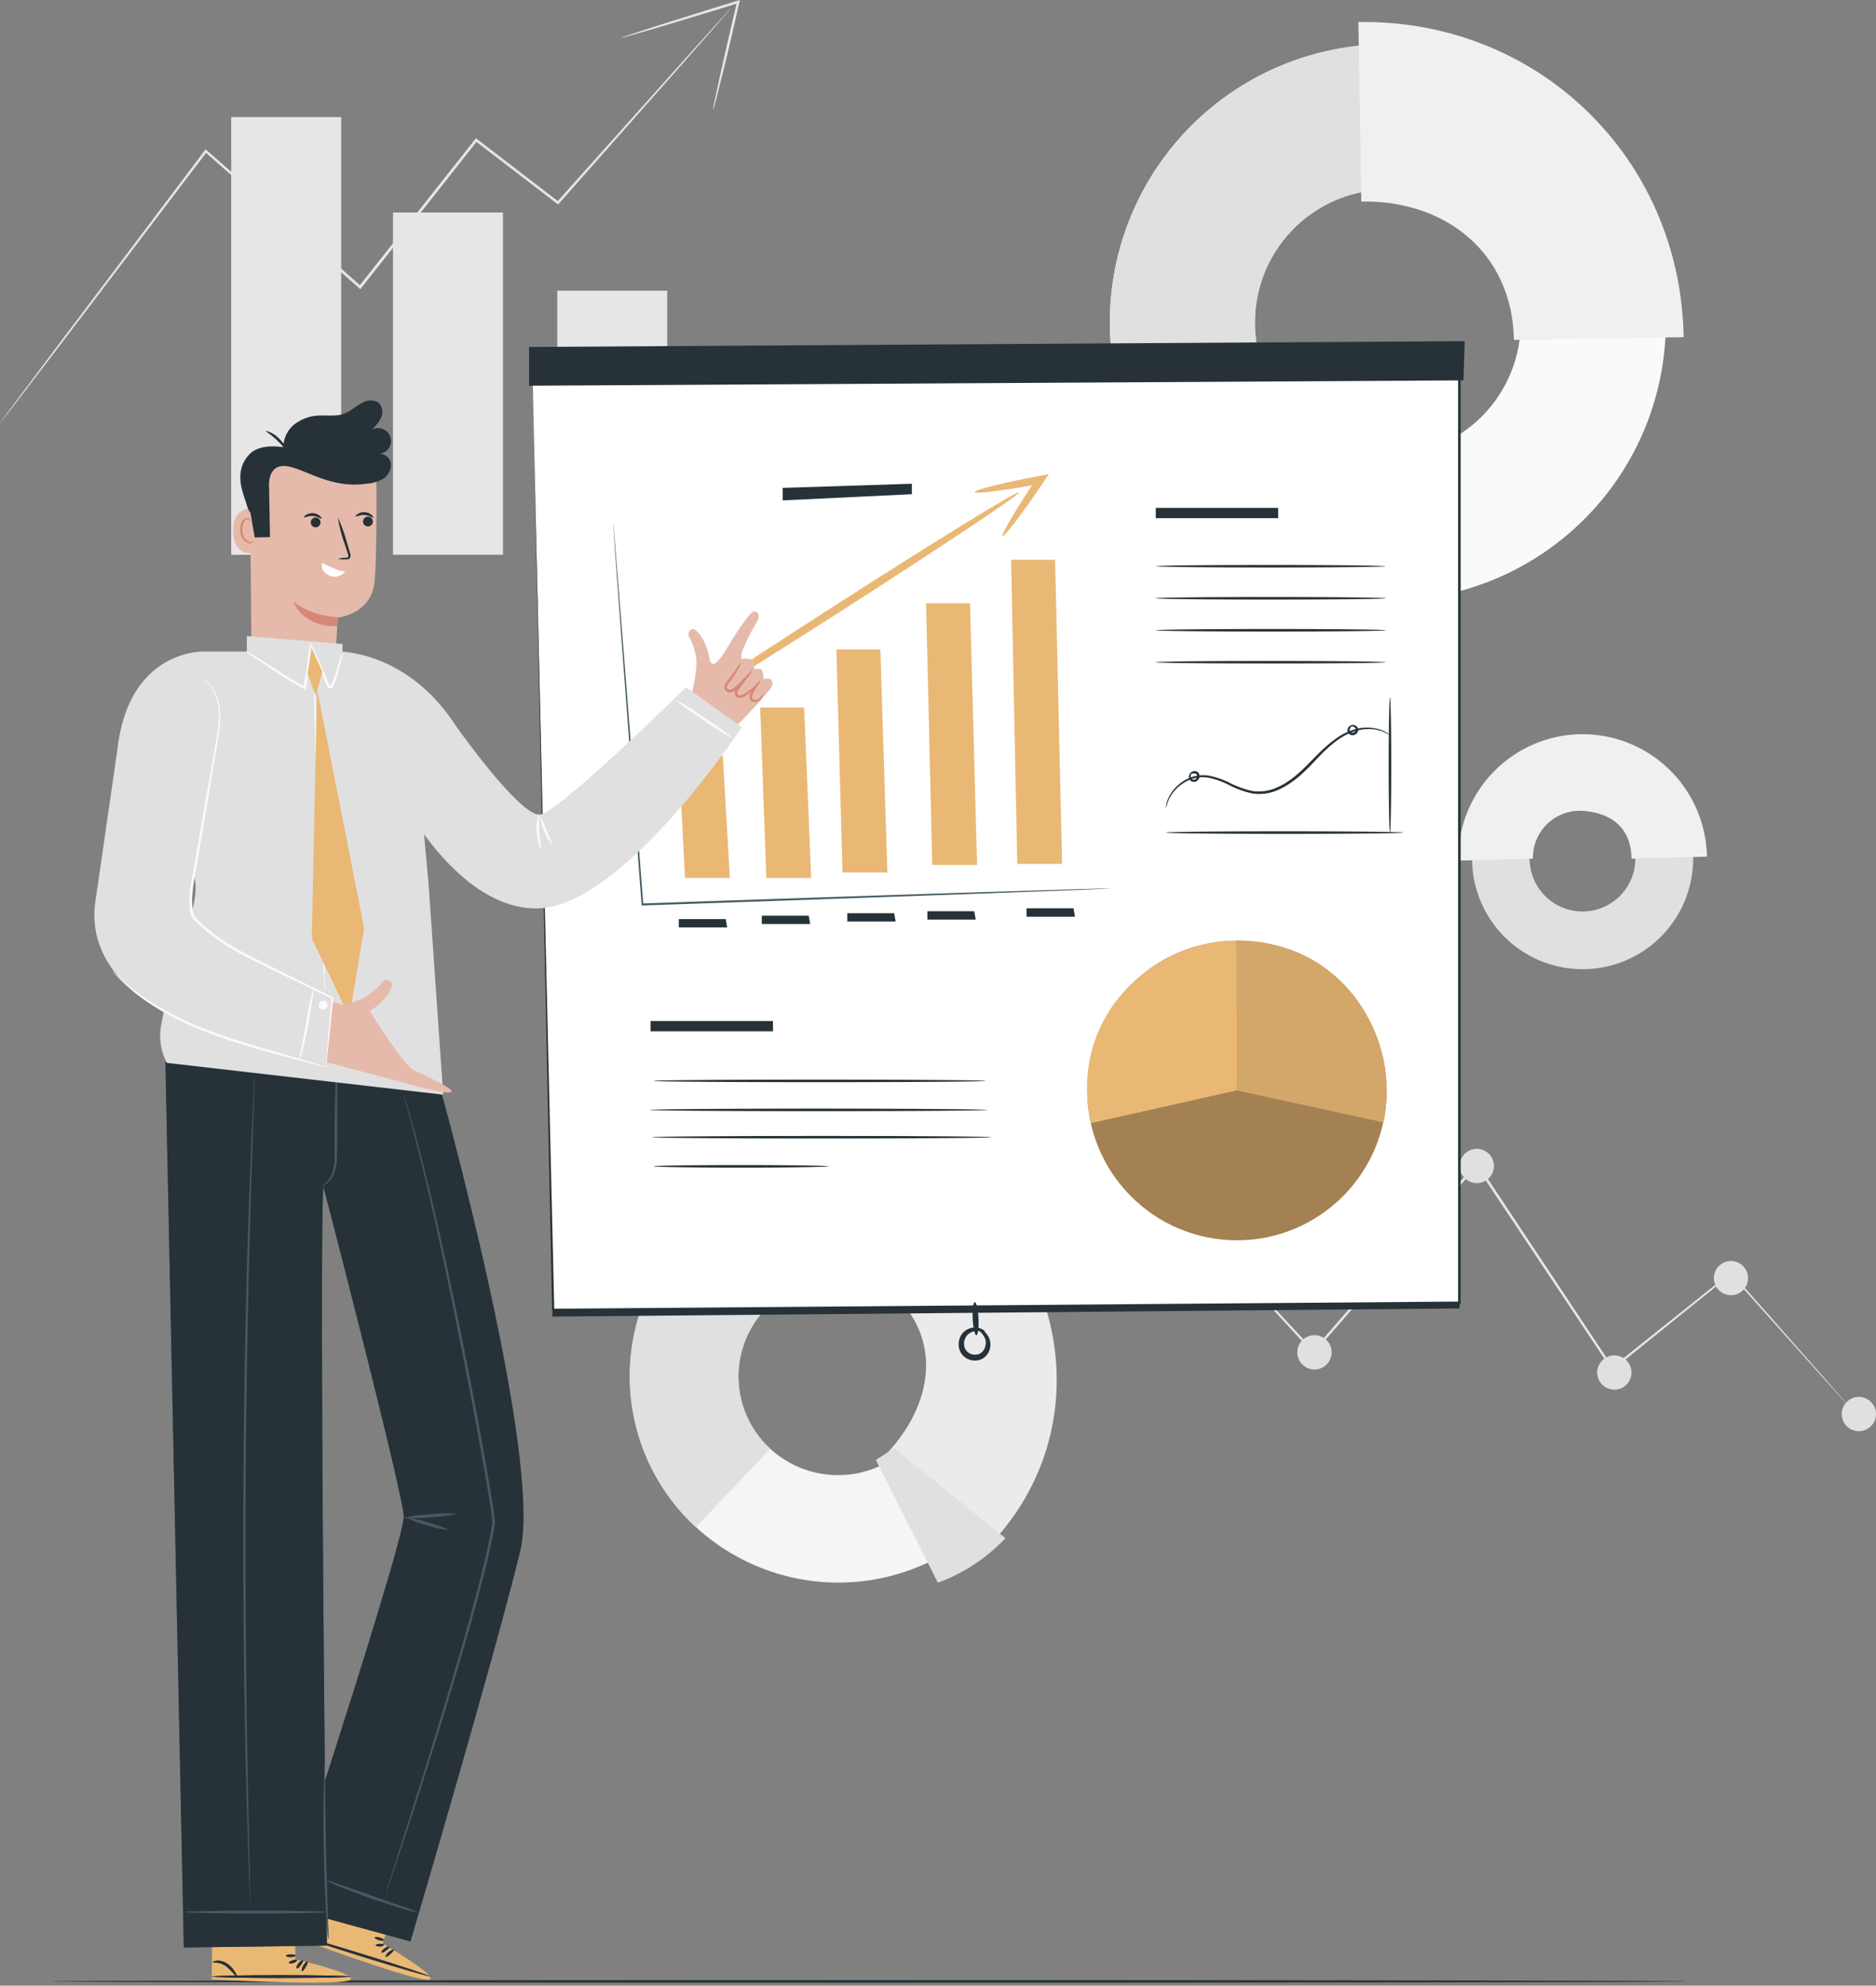 <svg xmlns="http://www.w3.org/2000/svg" width="294" height="311" fill="none"><rect width="100%" height="100%" fill="#808080" stroke="none"/><path fill="#E6E6E6" d="M174.747 178.046c.054.048.105.1.154.153l.437.453 1.688 1.787 6.367 6.82 22.562 24.326h-.261l25.592-29.312.176-.2.146.223 1.864 2.808 19.363 29.151-.269-.046 18.611-14.867.108-.085.092.1 14.207 16.11 3.836 4.396.997 1.151c.223.26.33.399.33.399s-.13-.123-.361-.369l-1.012-1.181-3.913-4.342-14.299-15.995h.199l-18.565 14.967-.153.123-.115-.169-19.386-29.106-1.872-2.815h.315c-9.313 10.663-18.074 20.675-25.623 29.313l-.13.145-.131-.145c-9.267-10.081-17.022-18.504-22.462-24.426l-6.29-6.905-1.649-1.825a15.303 15.303 0 0 0-.422-.476c-.108-.115-.138-.153-.131-.161z"/><path fill="#E0E0E0" d="M203.309 211.785a2.682 2.682 0 0 0 3.203 2.658 2.684 2.684 0 0 0-.541-5.32 2.678 2.678 0 0 0-2.662 2.662zm47.002 3.199a2.684 2.684 0 1 0 5.369-.028 2.684 2.684 0 0 0-5.369.028zm18.281-14.783a2.682 2.682 0 0 0 1.674 2.46 2.676 2.676 0 0 0 3.468-3.528 2.671 2.671 0 0 0-2.487-1.632 2.687 2.687 0 0 0-2.655 2.7zm-39.837-17.567a2.685 2.685 0 1 0 5.37-.032 2.685 2.685 0 0 0-5.37.032zm59.875 38.855a2.683 2.683 0 0 0 1.673 2.472 2.687 2.687 0 0 0 3.484-3.534 2.69 2.69 0 0 0-2.495-1.638 2.685 2.685 0 0 0-2.662 2.7z"/><path fill="#E6E6E6" d="M53.47 18.335H36.232v68.56H53.47v-68.56zm25.354 14.952H61.586v53.6h17.238v-53.6zM104.57 45.53H87.332v41.356h17.238V45.529zm23.835 16.801h-17.238v24.564h17.238V62.331z"/><path fill="#E6E6E6" d="M114.604 1.228s-.162.207-.476.575l-1.435 1.65-5.454 6.213-19.67 22.247-.107.115-.123-.092-12.834-9.834h.26l-17.95 22.753-.215.276-.13.169-.162-.146-24.172-21.35h.268c-9.49 12.459-17.53 23.1-23.283 30.625l-6.697 8.753-1.787 2.302-.468.59c-.052.07-.109.137-.169.2a1.89 1.89 0 0 1 .146-.215l.445-.614 1.741-2.355 6.605-8.815 23.168-30.731.123-.161.145.13L56.578 44.81h-.292l.215-.276 17.974-22.738.115-.146.146.115 12.811 9.827h-.23l19.77-22.07c2.385-2.647 4.257-4.726 5.538-6.138l1.466-1.61c.337-.384.514-.545.514-.545z"/><path fill="#E6E6E6" d="M111.757 17.13a1.06 1.06 0 0 1 .039-.345l.191-.982c.2-.913.468-2.125.768-3.605A937.865 937.865 0 0 1 115.516.245l.246.23-.867.27a1230.17 1230.17 0 0 1-12.328 3.727l-3.751 1.082-1.028.276a1.097 1.097 0 0 1-.369.07c.11-.06.226-.11.346-.146l1.005-.346 3.713-1.204A1199.24 1199.24 0 0 1 114.757.368l.867-.26.337-.108-.084.345c-1.066 4.718-2.041 8.891-2.808 11.922a377.67 377.67 0 0 0-.905 3.575c-.107.375-.2.698-.269.958a1.201 1.201 0 0 1-.138.33z"/><path fill="#E0E0E0" d="M247.741 117.151a17.317 17.317 0 0 1 16.175 10.43 17.323 17.323 0 1 1-33.213 7.176 17.344 17.344 0 0 1 17.038-17.606zm.415 25.607a8.289 8.289 0 0 0 7.556-5.252 8.29 8.29 0 0 0-1.956-8.992 8.282 8.282 0 0 0-9.055-1.639 8.278 8.278 0 0 0-4.297 10.899 8.296 8.296 0 0 0 7.752 4.984z"/><path fill="#F0F0F0" d="M247.711 114.995a19.516 19.516 0 0 1 19.792 19.179l-11.814.307c-.077-5.133-3.552-7.219-7.671-7.48a7.345 7.345 0 0 0-7.228 4.522 7.353 7.353 0 0 0-.559 2.958l-11.691.314a19.504 19.504 0 0 1 5.488-13.867 19.505 19.505 0 0 1 13.683-5.933z"/><path fill="#F5F5F5" d="M107.477 193.482a32.985 32.985 0 0 1 46.197-1.535 32.153 32.153 0 0 1 7.426 10.221 32.15 32.15 0 0 1 2.912 12.293 32.15 32.15 0 0 1-8.75 23.178 32.988 32.988 0 0 1-46.197 1.534 32.142 32.142 0 0 1-10.338-22.514 32.137 32.137 0 0 1 8.75-23.177zm35.288 32.634a15.339 15.339 0 0 0-.767-21.856 15.763 15.763 0 0 0-22.086.767 15.352 15.352 0 0 0-4.194 11.089 15.35 15.35 0 0 0 4.961 10.767 15.754 15.754 0 0 0 22.102-.767h-.016z"/><path fill="#E0E0E0" d="M107.477 193.482a32.985 32.985 0 0 1 46.197-1.535l-11.645 12.336a15.763 15.763 0 0 0-22.086.767 15.339 15.339 0 0 0 .767 21.856l-11.661 12.29a32.148 32.148 0 0 1-10.341-22.529 32.13 32.13 0 0 1 8.769-23.185z"/><path fill="#EBEBEB" d="M152.339 186.646c16.11 14.906 18.066 39.125 2.992 55.112l-16.363-14.108c7.203-7.633 8.768-17.828 1.058-24.955l12.313-16.049z"/><path fill="#E0E0E0" d="m137.265 228.662 9.719 19.225a27.623 27.623 0 0 0 10.579-6.973l-17.46-14.101-2.838 1.849z"/><path fill="#FAFAFA" d="M173.935 51.208a43.568 43.568 0 0 1 51.372-43.576 43.563 43.563 0 0 1 34.777 33.686 43.563 43.563 0 0 1-41.915 52.735 43.62 43.62 0 0 1-44.234-42.845zm64.386-1.036a20.826 20.826 0 0 0-25.219-20.019 20.826 20.826 0 0 0-14.717 28.64 20.826 20.826 0 0 0 19.446 12.545 20.853 20.853 0 0 0 20.49-21.166z"/><path fill="#E0E0E0" d="M173.934 51.207a43.605 43.605 0 0 1 42.86-44.257l.369 22.73a20.83 20.83 0 1 0 .667 41.657l.338 22.715a43.604 43.604 0 0 1-44.234-42.845z"/><path fill="#F0F0F0" d="M212.882 3.451C240.983 3 263.406 24.71 263.851 52.81l-26.597.43c-.214-13.44-10.486-21.902-23.919-21.68l-.453-28.108z"/><path fill="#263238" d="M264.197 310.333c0 .107-57.36.2-128.113.2-70.754 0-128.113-.093-128.113-.2 0-.107 57.344-.207 128.113-.207s128.113.092 128.113.207zM86.58 203.96l142.151-1.021v1.995l-142.152 1.273v-2.247z"/><path fill="#fff" d="m83.48 59.437 3.238 145.712 142.013-1.105V56.99l-145.25 2.447z"/><path fill="#263238" d="m83.481 59.438 145.251-2.616h.176v147.43h-.199l-142.014 1.082h-.168v-.169a457330.56 457330.56 0 0 0-3.069-145.72c0 1.474 1.365 58.388 3.406 145.704l-.169-.168 142.014-1.128-.199.199V56.991l.176.176-145.205 2.271z"/><path fill="#263238" d="m82.913 60.413 146.44-.836.184-6.145-146.624.912v6.069zm70.102 148.71c-.246 0-.507-1.143-.576-2.57-.069-1.427.085-2.593.33-2.609.246-.015.507 1.136.576 2.563.069 1.427-.077 2.616-.33 2.616z"/><path fill="#263238" d="M152.961 208.071c0-.053.245-.069.629.085a2.688 2.688 0 0 1 1.297 1.15 2.621 2.621 0 0 1-.062 2.655 2.494 2.494 0 0 1-.552.629 2.293 2.293 0 0 1-.767.406 2.67 2.67 0 0 1-1.788-.13 2.607 2.607 0 0 1-.767-.522 2.305 2.305 0 0 1-.514-.767 2.738 2.738 0 0 1-.13-1.649 2.5 2.5 0 0 1 1.825-1.918 2.519 2.519 0 0 1 1.742.153c.368.185.506.376.476.422-.031.046-.238 0-.591-.092a2.709 2.709 0 0 0-1.435.123 1.975 1.975 0 0 0-.767.537 1.979 1.979 0 0 0-.314 2.064c.167.364.465.652.836.805.369.165.782.2 1.174.1.359-.093.671-.318.874-.629.2-.294.319-.635.345-.99a1.63 1.63 0 0 0-.13-.92 2.881 2.881 0 0 0-.898-1.143c-.284-.2-.483-.307-.483-.369z"/><path fill="#455A64" d="M174.088 139.175h-.353l-1.012.046-3.905.169-14.361.537c-12.129.445-28.891 1.035-47.394 1.672l-6.367.215h-.146v-.146c-1.289-16.931-2.455-32.105-3.26-43.014-.4-5.446-.714-9.827-.937-12.842-.1-1.534-.184-2.677-.237-3.467 0-.399-.046-.698-.054-.905-.008-.207 0-.177 0-.23v-.077a.274.274 0 0 1 0 .077v.23c0 .1.046.506.084.897.062.767.162 1.956.292 3.468.238 3.015.59 7.395 1.028 12.826.86 10.878 2.04 26.014 3.345 43.014l-.154-.138 6.367-.222c18.504-.629 35.289-1.19 47.395-1.573l14.368-.445 3.905-.107h1.365l.031.015z"/><path fill="#263238" d="M122.666 76.415v1.956l20.237-.967v-1.641l-20.237.652z"/><path fill="#EAB875" d="M107.347 137.502h7.035l-1.105-19.094h-6.897l.967 19.094zm12.749.008h7.028l-1.097-26.689h-6.897l.966 26.689zm11.937-.851h7.035l-1.105-34.943h-6.889l.959 34.943zm27.387-1.359h7.027l-1.097-47.624h-6.896l.966 47.624zm-13.325.162h7.028l-1.105-40.98h-6.889l.966 40.98zm-43.168-22.002c-.184-.284 12.382-8.661 28.055-18.71 15.672-10.05 28.545-17.967 28.729-17.645.184.322-12.381 8.661-28.062 18.71-15.68 10.05-28.553 17.929-28.722 17.645z"/><path fill="#EAB875" d="M152.754 77.074c-.062-.337 4.487-1.473 10.18-2.547l1.442-.268-.821 1.22-.046.069c-3.253 4.833-6.137 8.6-6.406 8.438-.268-.16 2.133-4.258 5.37-9.098l.046-.07.629.952c-5.684 1.036-10.333 1.634-10.394 1.304z"/><path fill="#263238" d="M106.38 143.954h7.35l.23 1.304h-7.58v-1.304zm13.011-.537h7.349l.23 1.304h-7.579v-1.304zm13.394-.384h7.349l.231 1.304h-7.58v-1.304zm12.55-.313h7.349l.23 1.312h-7.579v-1.312zm15.55-.461h7.35l.23 1.312h-7.58v-1.312z"/><path fill="#EAB875" d="M193.849 194.255c12.957 0 23.46-10.503 23.46-23.459s-10.503-23.459-23.46-23.459c-12.956 0-23.459 10.503-23.459 23.459s10.503 23.459 23.459 23.459z"/><path fill="#000" d="M193.849 194.255c12.957 0 23.46-10.503 23.46-23.459s-10.503-23.459-23.46-23.459c-12.956 0-23.459 10.503-23.459 23.459s10.503 23.459 23.459 23.459z" opacity=".3"/><path fill="#EAB875" d="m193.849 170.766-22.884 5.147c-3.682-16.877 9.927-28.606 22.884-28.606"/><path fill="#EAB875" d="m193.879 170.766-.153-23.459c17.276 0 25.837 15.795 23.075 28.453l-22.922-4.994z"/><path fill="#EAB875" d="m193.879 170.766-.153-23.459c17.276 0 25.837 15.795 23.075 28.453l-22.922-4.994z"/><path fill="#000" d="m193.879 170.766-.153-23.459c17.276 0 25.837 15.795 23.075 28.453l-22.922-4.994z" opacity=".1"/><path fill="#263238" d="M217.915 115.247a7.914 7.914 0 0 0-1.45-.767 6.768 6.768 0 0 0-4.326.122c-1.795.56-3.575 1.987-5.301 3.775-1.726 1.787-3.575 3.951-6.275 5.216a7.288 7.288 0 0 1-4.212.698 14.39 14.39 0 0 1-3.736-1.334 12.376 12.376 0 0 0-3.291-1.159 5.377 5.377 0 0 0-2.946.368 6.295 6.295 0 0 0-3.153 2.946 10.5 10.5 0 0 0-.529 1.535c.024-.555.157-1.1.391-1.604a6.323 6.323 0 0 1 3.176-3.137 5.662 5.662 0 0 1 3.069-.438c1.184.22 2.331.608 3.406 1.151a14.02 14.02 0 0 0 3.636 1.289 7.017 7.017 0 0 0 3.981-.675c2.593-1.212 4.412-3.36 6.184-5.117 1.772-1.757 3.605-3.237 5.469-3.782a6.793 6.793 0 0 1 4.473 0c.386.149.75.35 1.081.598.131.09.249.196.353.315zm1.987 15.159c0 .116-8.331.2-18.603.2-10.272 0-18.603-.084-18.603-.2 0-.115 8.331-.199 18.603-.199 10.272 0 18.603.092 18.603.199z"/><path fill="#263238" d="M217.83 130.406c-.108 0-.2-4.741-.2-10.594s.092-10.586.2-10.586c.107 0 .199 4.741.199 10.586 0 5.846-.084 10.594-.199 10.594zm-31.384-8.921s-.053-.077 0-.215a.717.717 0 0 1 .422-.422.873.873 0 0 1 .898.115.899.899 0 0 1-1.013 1.427.872.872 0 0 1-.366-1.066.754.754 0 0 1 .167-.253c.115-.092.199-.092.207-.077.008.015-.207.222-.153.614a.651.651 0 0 0 .314.491.554.554 0 0 0 .687-.523.547.547 0 0 0-.089-.314.614.614 0 0 0-.56-.115c-.391.062-.46.353-.514.338zm25.086-7.696s0-.092.139-.168a.765.765 0 0 1 .575-.046.864.864 0 0 1 .614.644.886.886 0 0 1-1.202.874.878.878 0 0 1-.44-.375.873.873 0 0 1 .161-.883.77.77 0 0 1 .514-.268c.138 0 .207.046.199.069-.007.023-.291.038-.483.368a.636.636 0 0 0-.061.56.534.534 0 0 0 .833-.001.528.528 0 0 0 .118-.29.619.619 0 0 0-.353-.438c-.337-.168-.575.008-.614-.046zm5.638-25.109c0 .108-8.07.2-18.02.2s-18.02-.092-18.02-.2c0-.107 8.063-.199 18.02-.199 9.958 0 18.02.108 18.02.2zm0 5.026c0 .115-8.07.2-18.02.2s-18.02-.085-18.02-.2 8.063-.2 18.02-.2c9.958 0 18.02.093 18.02.2zm0 5.01c0 .108-8.07.2-18.02.2s-18.02-.093-18.02-.2c0-.107 8.063-.2 18.02-.2 9.958 0 18.02.085 18.02.2zm0 5.001c0 .115-8.07.199-18.02.199s-18.02-.084-18.02-.199 8.063-.199 18.02-.199c9.958 0 18.02.092 18.02.199zm-16.862-24.173H181.13v1.619h19.178v-1.62zm-79.169 80.367H101.96v1.619h19.179v-1.619zm33.302 9.382c0 .115-11.637.2-25.99.2-14.354 0-25.999-.085-25.999-.2s11.638-.199 25.999-.199c14.361 0 25.99.092 25.99.199zm.307 4.541c0 .108-11.844.2-26.451.2-14.606 0-26.451-.092-26.451-.2 0-.107 11.837-.199 26.451-.199s26.451.107 26.451.199zm.606 4.281c0 .108-11.914.2-26.604.2-14.691 0-26.605-.092-26.605-.2 0-.107 11.914-.199 26.605-.199 14.69 0 26.604.084 26.604.199zm-25.538 4.557c0 .107-6.137.2-13.686.2-7.548 0-13.678-.093-13.678-.2 0-.107 6.137-.199 13.678-.199 7.541 0 13.686.092 13.686.199z"/><path fill="#EAB875" d="M46.274 306.858v-6.904l-12.987-.115-.108 10.149.767.054c3.583.222 18.228.874 20.629.169 2.715-.798-8.3-3.353-8.3-3.353z"/><path fill="#263238" d="M54.92 309.574c0 .123-4.856.223-10.848.223-5.991 0-10.855-.1-10.855-.223s4.864-.222 10.855-.222c5.992 0 10.848.099 10.848.222zm-8.416-1.297c-.108-.061 0-.437.26-.767.261-.33.622-.545.699-.46.076.084-.092.399-.346.767-.253.368-.506.521-.613.46zm.829.453c-.115-.046-.054-.46.2-.89.252-.43.59-.69.682-.614.092.077-.062.437-.3.836-.237.399-.467.714-.582.668z"/><path fill="#263238" d="M37.121 309.528c-.053.038-.253-.146-.537-.453a8.391 8.391 0 0 0-1.143-1.097 3.121 3.121 0 0 0-1.403-.575c-.392-.054-.645 0-.668-.062-.023-.061.223-.222.675-.253a2.629 2.629 0 0 1 1.657.529c.454.348.84.777 1.136 1.266.237.361.345.606.283.645zm9.421-2.555c.061.1-.169.345-.537.476-.368.13-.698.084-.713-.039-.016-.122.237-.26.567-.375.33-.116.614-.169.683-.062z"/><path fill="#EAB875" d="M46.327 306.298c0 .123-.338.231-.767.238-.43.008-.768-.092-.768-.215 0-.122.353-.222.768-.23.414-.007.767.085.767.207z"/><path fill="#263238" d="M54.92 309.574c0 .123-4.856.223-10.848.223-5.991 0-10.855-.1-10.855-.223s4.864-.222 10.855-.222c5.992 0 10.848.099 10.848.222zm-8.416-1.297c-.108-.061 0-.437.26-.767.261-.33.622-.545.699-.46.076.084-.092.399-.346.767-.253.368-.506.521-.613.46zm.829.453c-.115-.046-.054-.46.2-.89.252-.43.59-.69.682-.614.092.077-.062.437-.3.836-.237.399-.467.714-.582.668z"/><path fill="#263238" d="M37.121 309.528c-.053.038-.253-.146-.537-.453a8.391 8.391 0 0 0-1.143-1.097 3.121 3.121 0 0 0-1.403-.575c-.392-.054-.645 0-.668-.062-.023-.061.223-.222.675-.253a2.629 2.629 0 0 1 1.657.529c.454.348.84.777 1.136 1.266.237.361.345.606.283.645zm9.421-2.555c.061.1-.169.345-.537.476-.368.13-.698.084-.713-.039-.016-.122.237-.26.567-.375.33-.116.614-.169.683-.062zm-.215-.675c0 .123-.338.231-.767.238-.43.008-.768-.092-.768-.215 0-.122.353-.222.768-.23.414-.007.767.085.767.207z"/><path fill="#EAB875" d="m59.976 304.403 2.048-6.621-12.382-3.928-3.068 9.659.767.291c3.352 1.274 17.153 6.23 19.654 6.268 2.746.031-7.02-5.669-7.02-5.669z"/><path fill="#263238" d="M67.432 309.551c0 .123-4.71-1.22-10.434-3-5.722-1.779-10.333-3.306-10.295-3.421.039-.115 4.703 1.227 10.433 2.999 5.731 1.773 10.334 3.307 10.296 3.422zm-7.656-3.728c-.085-.092.115-.415.483-.683.368-.269.767-.338.805-.23.039.107-.207.353-.544.598-.338.246-.66.399-.744.315zm.652.682c-.092-.077.085-.46.46-.767.377-.307.768-.484.837-.384.069.1-.192.399-.537.714-.345.314-.66.483-.76.437z"/><path fill="#455A64" d="M50.455 304.251c-.062 0-.192-.207-.369-.591a8.221 8.221 0 0 0-.767-1.381 3.15 3.15 0 0 0-1.166-.966c-.36-.162-.621-.192-.621-.254 0-.061.276-.153.72-.046a2.632 2.632 0 0 1 1.42.998c.329.464.57.984.714 1.534.1.414.122.706.069.706z"/><path fill="#263238" d="M60.197 304.587c0 .116-.26.284-.652.3-.39.015-.698-.131-.675-.254.023-.122.315-.176.66-.191.345-.016.606.023.667.145zm0-.697c0 .115-.383.115-.805 0-.422-.115-.722-.322-.683-.437.038-.115.406-.108.805 0 .4.107.714.314.683.437z"/><path fill="#455A64" d="m68.79 169.716-17.047-1.312-25.822-2.094 2.885 138.707 22.424-.292s0-1.534-.054-4.25l13.149 3.598s12.81-43.282 17.176-61.041c3.644-14.799-12.712-73.316-12.712-73.316zM50.93 278.934c-.337-32.021-.728-86.473-.26-93.131 0 0 12.488 47.938 12.604 51.721.076 2.286-6.882 24.41-12.344 41.41z"/><path fill="#455A64" d="M51.353 299.471c0 .122-5.017.222-11.2.222-6.184 0-11.209-.1-11.209-.222 0-.123 5.018-.223 11.208-.223 6.191 0 11.2.1 11.2.223zm-.2-4.987c.701.167 1.389.387 2.056.66l5.132 1.788 5.132 1.795c.726.207 1.43.485 2.102.828a11.57 11.57 0 0 1-2.202-.529 115.328 115.328 0 0 1-5.178-1.672c-2.01-.699-3.836-1.389-5.094-1.918a7.86 7.86 0 0 1-1.948-.952zm20.545-57.39a20.758 20.758 0 0 1-4.227.537 20.544 20.544 0 0 1-4.258.1 20.343 20.343 0 0 1 4.227-.545 20.27 20.27 0 0 1 4.258-.092z"/><path fill="#455A64" d="M70.233 239.61a12.674 12.674 0 0 1-3.23-.706 12.52 12.52 0 0 1-3.115-1.128 12.17 12.17 0 0 1 3.238.698c1.749.507 3.145 1.013 3.106 1.136zm-17.499-71.029c.103.876.141 1.758.115 2.639v6.383c0 1.235 0 2.416-.046 3.506a6.85 6.85 0 0 1-.537 2.861 3.703 3.703 0 0 1-1.258 1.534 1.435 1.435 0 0 1-.653.307s.215-.138.56-.43a3.943 3.943 0 0 0 1.098-1.534 7.11 7.11 0 0 0 .421-2.746v-3.514c0-2.493.062-4.748.108-6.375-.003-.88.061-1.76.192-2.631zm-12.834-.783c.008.112.008.225 0 .337v.998c0 .89-.07 2.178-.123 3.835-.108 3.337-.261 8.132-.453 14.047-.36 11.86-.729 28.254-.821 46.351a1879.55 1879.55 0 0 0 .353 46.373c.13 5.915.23 10.74.307 14.047 0 1.649.061 2.93.084 3.836v.997c.008.112.008.225 0 .337a2.284 2.284 0 0 1 0-.337c0-.238 0-.568-.053-.99 0-.897-.085-2.178-.154-3.835-.13-3.315-.284-8.117-.437-14.047-.315-11.868-.56-28.261-.468-46.381.092-18.12.506-34.522.936-46.359.215-5.93.414-10.74.583-14.046.084-1.642.153-2.923.2-3.836 0-.422.045-.767.06-.997a2.308 2.308 0 0 1-.015-.33z"/><path fill="#455A64" d="M63.205 171.288c.046.102.085.207.115.315.069.23.169.537.291.936.246.82.637 2.032 1.067 3.613.882 3.153 2.07 7.733 3.398 13.432 1.327 5.7 2.8 12.497 4.335 20.077 1.534 7.579 3.152 15.926 4.602 24.732.184 1.105.353 2.202.499 3.299 0 .292.054.591.054.875l-.138.813c-.1.544-.177 1.089-.3 1.618-.437 2.133-.928 4.22-1.457 6.26a343.954 343.954 0 0 1-3.238 11.699c-2.163 7.426-4.25 14.07-6.022 19.647a825.211 825.211 0 0 1-4.296 13.164l-1.212 3.567-.33.928c-.028.107-.07.21-.122.307.02-.109.048-.217.084-.322.077-.23.169-.537.292-.936l1.143-3.59 4.173-13.203c1.734-5.584 3.79-12.236 5.938-19.661a392.447 392.447 0 0 0 3.214-11.699 132.653 132.653 0 0 0 1.45-6.237c.123-.53.192-1.067.284-1.604l.138-.805c0-.261-.039-.514-.054-.767a102.31 102.31 0 0 0-.49-3.276c-1.459-8.799-3.07-17.146-4.604-24.725-1.534-7.579-2.923-14.43-4.211-20.099a405.204 405.204 0 0 0-3.284-13.456c-.399-1.58-.767-2.8-.99-3.628l-.253-.944a1.533 1.533 0 0 1-.076-.33zm-12.343 104.83c.061.357.084.72.069 1.082 0 .767 0 1.772.038 2.961 0 2.57.092 5.984.146 9.75.053 3.767.2 7.181.268 9.751 0 1.189.062 2.186.085 2.961.034.36.034.722 0 1.082a5.023 5.023 0 0 1-.139-1.074 122.93 122.93 0 0 1-.207-2.954 260.49 260.49 0 0 1-.383-9.758c-.085-3.813-.07-7.265 0-9.758 0-1.25.053-2.301.084-2.961a6.91 6.91 0 0 1 .039-1.082z"/><path fill="#263238" d="m68.79 169.716-17.047-1.312-25.822-2.094 2.885 138.707 22.424-.292s0-1.534-.054-4.25l13.149 3.598s12.81-43.282 17.176-61.041c3.644-14.799-12.712-73.316-12.712-73.316zM50.93 278.934c-.337-32.021-.728-86.473-.26-93.131 0 0 12.488 47.938 12.604 51.721.076 2.286-6.882 24.41-12.344 41.41z"/><path fill="#455A64" d="M51.353 299.471c0 .122-5.017.222-11.2.222-6.184 0-11.209-.1-11.209-.222 0-.123 5.018-.223 11.208-.223 6.191 0 11.2.1 11.2.223zm-.2-4.987c.701.167 1.389.387 2.056.66l5.132 1.788 5.132 1.795c.726.207 1.43.485 2.102.828a11.57 11.57 0 0 1-2.202-.529 115.328 115.328 0 0 1-5.178-1.672c-2.01-.699-3.836-1.389-5.094-1.918a7.86 7.86 0 0 1-1.948-.952zm20.545-57.39a20.758 20.758 0 0 1-4.227.537 20.544 20.544 0 0 1-4.258.1 20.343 20.343 0 0 1 4.227-.545 20.27 20.27 0 0 1 4.258-.092z"/><path fill="#455A64" d="M70.233 239.61a12.674 12.674 0 0 1-3.23-.706 12.52 12.52 0 0 1-3.115-1.128 12.17 12.17 0 0 1 3.238.698c1.749.507 3.145 1.013 3.106 1.136zm-17.499-71.029c.103.876.141 1.758.115 2.639v6.383c0 1.235 0 2.416-.046 3.506a6.85 6.85 0 0 1-.537 2.861 3.703 3.703 0 0 1-1.258 1.534 1.435 1.435 0 0 1-.653.307s.215-.138.56-.43a3.943 3.943 0 0 0 1.098-1.534 7.11 7.11 0 0 0 .421-2.746v-3.514c0-2.493.062-4.748.108-6.375-.003-.88.061-1.76.192-2.631zm-12.834-.783c.008.112.008.225 0 .337v.998c0 .89-.07 2.178-.123 3.835-.108 3.337-.261 8.132-.453 14.047-.36 11.86-.729 28.254-.821 46.351a1879.55 1879.55 0 0 0 .353 46.373c.13 5.915.23 10.74.307 14.047 0 1.649.061 2.93.084 3.836v.997c.008.112.008.225 0 .337a2.284 2.284 0 0 1 0-.337c0-.238 0-.568-.053-.99 0-.897-.085-2.178-.154-3.835-.13-3.315-.284-8.117-.437-14.047-.315-11.868-.56-28.261-.468-46.381.092-18.12.506-34.522.936-46.359.215-5.93.414-10.74.583-14.046.084-1.642.153-2.923.2-3.836 0-.422.045-.767.06-.997a2.308 2.308 0 0 1-.015-.33z"/><path fill="#455A64" d="M63.205 171.288c.046.102.085.207.115.315.069.23.169.537.291.936.246.82.637 2.032 1.067 3.613.882 3.153 2.07 7.733 3.398 13.432 1.327 5.7 2.8 12.497 4.335 20.077 1.534 7.579 3.152 15.926 4.602 24.732.184 1.105.353 2.202.499 3.299 0 .292.054.591.054.875l-.138.813c-.1.544-.177 1.089-.3 1.618-.437 2.133-.928 4.22-1.457 6.26a343.954 343.954 0 0 1-3.238 11.699c-2.163 7.426-4.25 14.07-6.022 19.647a825.211 825.211 0 0 1-4.296 13.164l-1.212 3.567-.33.928c-.028.107-.07.21-.122.307.02-.109.048-.217.084-.322.077-.23.169-.537.292-.936l1.143-3.59 4.173-13.203c1.734-5.584 3.79-12.236 5.938-19.661a392.447 392.447 0 0 0 3.214-11.699 132.653 132.653 0 0 0 1.45-6.237c.123-.53.192-1.067.284-1.604l.138-.805c0-.261-.039-.514-.054-.767a102.31 102.31 0 0 0-.49-3.276c-1.459-8.799-3.07-17.146-4.604-24.725-1.534-7.579-2.923-14.43-4.211-20.099a405.204 405.204 0 0 0-3.284-13.456c-.399-1.58-.767-2.8-.99-3.628l-.253-.944a1.533 1.533 0 0 1-.076-.33zm-12.343 104.83c.061.357.084.72.069 1.082 0 .767 0 1.772.038 2.961 0 2.57.092 5.984.146 9.75.053 3.767.2 7.181.268 9.751 0 1.189.062 2.186.085 2.961.034.36.034.722 0 1.082a5.023 5.023 0 0 1-.139-1.074 122.93 122.93 0 0 1-.207-2.954 260.49 260.49 0 0 1-.383-9.758c-.085-3.813-.07-7.265 0-9.758 0-1.25.053-2.301.084-2.961a6.91 6.91 0 0 1 .039-1.082z"/><path fill="#E5BAAB" d="m39.424 103.142 13.041.966c.177-1.534.43-7.372.43-7.372s5.439-.498 5.838-5.884c.399-5.385.23-17.82.23-17.82A18.75 18.75 0 0 0 40 74.235l-.836.568.26 28.338z"/><path fill="#263238" d="M57.106 82.215a.767.767 0 1 1 1.113-1.057.767.767 0 0 1-1.113 1.057z"/><path fill="#263238" d="M58.488 81.065c-.093.092-.591-.345-1.335-.399-.744-.054-1.304.3-1.381.2-.077-.1.054-.208.307-.369a1.726 1.726 0 0 1 1.104-.276 1.76 1.76 0 0 1 1.06.437c.222.192.29.353.245.407zm-8.593.123a.767.767 0 1 1-.904 1.238.767.767 0 0 1 .904-1.238z"/><path fill="#263238" d="M50.386 81.225c-.092.085-.59-.353-1.335-.406-.744-.054-1.304.306-1.38.207-.077-.1.053-.215.299-.376a1.864 1.864 0 0 1 1.112-.276c.39.028.762.181 1.059.437.222.2.291.376.245.414zm2.601 6.307c.392-.121.8-.18 1.212-.176.2 0 .36-.038.383-.146a1.051 1.051 0 0 0-.107-.575l-.491-1.535a22.027 22.027 0 0 1-1.036-4.042 22.304 22.304 0 0 1 1.42 3.92l.46 1.534c.11.254.132.538.061.805a.498.498 0 0 1-.353.284c-.11.015-.22.015-.33 0a3.79 3.79 0 0 1-1.22-.069z"/><path fill="#fff" d="M50.524 88.2c-.767-.507 2.056 1.265 3.575 1.288a2.048 2.048 0 0 1-2.47.66c-1.58-.698-1.105-1.949-1.105-1.949z"/><path fill="#D78776" d="M52.864 96.66a12.565 12.565 0 0 1-6.904-2.424s1.42 3.982 6.828 3.836l.076-1.412z"/><path fill="#E5BAAB" d="M40.19 79.583c-.122-.046-4.004-.552-3.636 4.036.369 4.587 4.88 2.692 4.872 2.562-.008-.13-1.235-6.598-1.235-6.598z"/><path fill="#D78776" d="M39.853 84.686s-.069.061-.2.138a.828.828 0 0 1-.597.061 2.002 2.002 0 0 1-1.06-1.703 2.6 2.6 0 0 1 .139-1.158.936.936 0 0 1 .545-.668.422.422 0 0 1 .49.185c.07.122.054.214.077.222.023.008.092-.084 0-.268a.499.499 0 0 0-.2-.277.637.637 0 0 0-.452-.076 1.113 1.113 0 0 0-.767.767 2.67 2.67 0 0 0-.176 1.296 2.071 2.071 0 0 0 1.32 1.888.86.86 0 0 0 .72-.177c.161-.115.184-.222.161-.23z"/><path fill="#263238" d="M59.308 71.092a2.024 2.024 0 1 0-1.112-3.752 5.962 5.962 0 0 0 1.534-1.94 2.04 2.04 0 0 0-.384-2.302 2.3 2.3 0 0 0-2.301-.138c-1.143.49-2.048 1.458-3.222 1.864-1.174.407-2.486.207-3.744.26a6.666 6.666 0 0 0-3.904 1.351 4.603 4.603 0 0 0-1.726 3.069 4.929 4.929 0 0 0-.5-.583 4.442 4.442 0 0 0-2.3-1.45c-.054.1.997.682 2.002 1.726.273.261.53.54.767.836-1.75-.215-3.675-.23-5.056.86a5.079 5.079 0 0 0-1.695 3.988c0 1.489.614 2.908 1.05 4.335.107.404.289.784.538 1.12l.66 3.835 2.4-.046-.153-8.047s-.245-3.39 2.67-3.069c2.915.323 6.904 3.583 12.566 2.754a6.137 6.137 0 0 0 2.646-.767 2.616 2.616 0 0 0 1.213-2.355 1.772 1.772 0 0 0-1.949-1.55z"/><path fill="#E5BAAB" d="m108.098 110.807.353-2.44c.361-1.334.587-2.701.675-4.081a5.898 5.898 0 0 0-.184-2.04 8.931 8.931 0 0 0-.89-2.394c-.445-.652.138-1.534.768-1.266.629.269 1.94 2.003 2.362 4.504.422 2.5 2.394-.967 3.13-2.218.737-1.25 3.215-5.017 3.782-5.093.829-.115 1.105.767.33 1.987-.775 1.22-2.815 5.093-2.133 5.446a3.732 3.732 0 0 1 1.535.077.41.41 0 0 1 .291.368c-.003.387.039.773.123 1.151 0 0 1.005-.23 1.212.207.14.449.205.918.192 1.389 0 0 .767-.261 1.135 0 .767.621-.215 1.687-.215 1.687a83.535 83.535 0 0 1-7.264 7.633l-5.286-5.093"/><path fill="#D78776" d="M117.933 104.977a4.708 4.708 0 0 1-.898 1.281c-.307.368-.69.767-1.143 1.25a6.21 6.21 0 0 1-.767.691 1.132 1.132 0 0 1-1.212.122.756.756 0 0 1-.259-.25.752.752 0 0 1-.117-.34 1.125 1.125 0 0 1 .138-.622 8.93 8.93 0 0 1 .614-.82c.391-.491.713-.952.982-1.351.257-.451.552-.879.882-1.281a4.403 4.403 0 0 1-.644 1.427c-.279.493-.586.97-.921 1.427a8.488 8.488 0 0 0-.568.767c-.138.253-.13.568.092.683a.773.773 0 0 0 .768-.1 7.06 7.06 0 0 0 .721-.629c.46-.429.859-.836 1.189-1.181a7.647 7.647 0 0 1 1.143-1.074z"/><path fill="#D78776" d="M119.276 106.549c-.226.409-.516.78-.859 1.097a9.012 9.012 0 0 1-1.128 1.02 5.767 5.767 0 0 1-.767.491c-.16.08-.33.135-.507.161a.769.769 0 0 1-.606-.161.925.925 0 0 1-.13-1.12c.155-.273.338-.53.545-.767.337-.391.652-.767.966-1.143.56-.644.929-1.02.975-.99a5.236 5.236 0 0 1-.768 1.167l-.859 1.219a5.503 5.503 0 0 0-.491.691.553.553 0 0 0 .046.636c.138.131.43.077.683-.046.252-.13.495-.276.729-.437.398-.284.78-.592 1.143-.92.305-.34.65-.642 1.028-.898z"/><path fill="#D78776" d="M119.59 108.743c.038 0 0 .345-.361.767a1.263 1.263 0 0 1-.882.453.973.973 0 0 1-.606-.207.844.844 0 0 1-.299-.652c.061-.391.219-.761.46-1.074.162-.254.339-.497.53-.729.329-.399.567-.606.613-.568.046.038-.122.299-.383.767-.154.269-.307.514-.445.767a2.414 2.414 0 0 0-.376.898.508.508 0 0 0 .506.483c.255-.008.498-.109.683-.284.345-.368.506-.652.56-.621z"/><path fill="#E0E0E0" d="M107.523 107.639s-20.123 19.8-22.946 19.946c-3.222.153-13.133-13.901-13.133-13.901-6.344-9.789-14.714-11.369-17.767-11.615v-1.212L38.679 99.63v2.416h-6.62s-11.891-.544-13.67 15.428l8.545 6.758 3.506 13.042c1.22 4.541-3.138 11.775-5.217 23.49a9.081 9.081 0 0 0 .929 5.707l43.305 4.979-2.301-33.11-.699-7.671c3.568 4.871 9.973 11.76 17.821 11.606 13.387-.253 31.982-28.384 31.982-28.384l-8.737-6.252z"/><path fill="#FAFAFA" d="M48.63 100.642c.074.68.074 1.367 0 2.048a36.688 36.688 0 0 1-.691 5.071l-.054.253-.23-.123a44.56 44.56 0 0 1-1.619-.89c-2.148-1.266-3.981-2.57-5.37-3.475a22.598 22.598 0 0 1-2.163-1.496c.23.067.449.165.652.292.399.222.974.544 1.665.966 1.396.844 3.252 2.118 5.37 3.368a41.82 41.82 0 0 0 1.595.89l-.283.13c.444-1.979.66-3.751.82-5.009a17.06 17.06 0 0 1 .307-2.025z"/><path fill="#FAFAFA" d="M53.723 102.153a13.79 13.79 0 0 1-.43 1.948c-.145.606-.299 1.328-.56 2.11-.135.414-.297.819-.483 1.212a.72.72 0 0 1-.276.345.454.454 0 0 1-.56-.069 3.004 3.004 0 0 1-.345-.682c-.768-1.742-1.374-3.322-1.819-4.481a9.273 9.273 0 0 1-.636-1.894c.358.564.659 1.163.897 1.787a163.515 163.515 0 0 1 1.926 4.434c.07.194.158.381.26.56h.07a.436.436 0 0 0 .13-.176c.184-.378.348-.764.491-1.159.269-.767.453-1.473.63-2.063a7.64 7.64 0 0 1 .705-1.872z"/><path fill="#F5F5F5" d="M50.93 155.731a3.078 3.078 0 0 1-.06-.545c0-.399-.031-.91-.093-1.534-.061-1.412-.153-3.368-.26-5.769-.185-4.91-.446-11.622-.722-19.033-.276-7.41-.453-14.123-.606-19.033a1395.1 1395.1 0 0 0-.138-5.776v-1.535a2.572 2.572 0 0 1 0-.552c.035.18.053.362.054.545 0 .399.061.92.1 1.534.06 1.404.153 3.36.26 5.761.184 4.91.438 11.623.721 19.033.284 7.411.445 14.123.606 19.041.054 2.401.1 4.357.139 5.769v1.572a2.53 2.53 0 0 1 0 .522z"/><path fill="#EAB875" d="m48.2 105.49 1.258 3.468 1.081-3.721-1.68-3.728-.66 3.981z"/><path fill="#EAB875" d="m49.688 107.923-.829 39.032 5.892 12.32 2.325-13.862-7.388-37.49z"/><path fill="#FAFAFA" d="M84.792 132.409v.307l-.046.291-.13-.291a7.799 7.799 0 0 1-.507-2.425 5.497 5.497 0 0 1 .322-2.738c.115 0 0 1.227.077 2.715.061 1.059.23 1.964.284 2.402h-.177c.07-.208.146-.261.177-.261zm1.727-.13a5.368 5.368 0 0 1-1.243-2.117 5.523 5.523 0 0 1-.59-2.355c.39.713.708 1.463.95 2.24.366.713.662 1.461.883 2.232zm28.483-16.524a39.636 39.636 0 0 1-4.772-2.977 39.554 39.554 0 0 1-4.541-3.306 40.163 40.163 0 0 1 4.772 2.992 39.278 39.278 0 0 1 4.541 3.291z"/><path fill="#E5BAAB" d="M31.36 122.023s-3.19 22.247-1.68 23.49c8.347 7.019 19.946 10.702 24.089 11.86a29.565 29.565 0 0 0 2.125-.598 6.515 6.515 0 0 0 1.956-1.013 9.958 9.958 0 0 0 2.01-1.872.85.85 0 0 1 1.35-.17.847.847 0 0 1 .23.462c.039.767-1.189 2.739-3.498 4.181 0 0 5.316 8.553 7.012 9.328 1.695.775 6.544 2.954 5.723 3.368-.821.414-6.72-1.297-6.72-1.297l-11.968-3.199s-39.584-6.206-36.953-24.364c1.618-11.131 3.383-21.158 4.02-23.697l12.305 3.521z"/><path fill="#E0E0E0" d="m18.388 117.466-3.513 24.249c-.82 7.465 4.18 13.395 10.909 16.732 10.241 5.07 25.446 8.691 25.315 8.668-.13-.023 1.028-10.824 1.028-10.824s-21.319-9.206-21.986-13.195c-.667-3.989 2.708-20.559 2.708-20.559l-14.46-5.071z"/><path fill="#FAFAFA" d="M51.069 167.115a.771.771 0 0 1 0-.192c0-.153 0-.338.038-.56.038-.529.092-1.243.169-2.156.161-1.902.399-4.603.683-7.924l.084.138-10.74-5.194-3.069-1.534a43.432 43.432 0 0 1-3.114-1.826 31.296 31.296 0 0 1-3.023-2.217 24.48 24.48 0 0 1-1.427-1.289 2.474 2.474 0 0 1-.613-.821 1.82 1.82 0 0 1-.177-.483 2.801 2.801 0 0 1-.107-.491c-.345-2.654.36-5.155.767-7.541.407-2.386.813-4.71 1.197-6.904.767-4.404 1.465-8.362 2.048-11.707a24.98 24.98 0 0 0 .537-4.503 7.777 7.777 0 0 0-.69-3.306 5.473 5.473 0 0 0-1.258-1.734c-.369-.33-.591-.46-.584-.483.229.115.443.256.637.422a5.266 5.266 0 0 1 1.343 1.726 7.855 7.855 0 0 1 .767 3.375 24.202 24.202 0 0 1-.483 4.549c-.56 3.353-1.228 7.319-1.964 11.73-.376 2.202-.768 4.518-1.174 6.904-.1.599-.207 1.205-.315 1.818-.107.614-.222 1.212-.306 1.826a13.973 13.973 0 0 0-.1 3.751c.024.153.057.304.1.453.03.147.081.29.153.422.126.271.31.512.537.706.453.445.92.867 1.396 1.266.95.79 1.946 1.523 2.984 2.194a43.247 43.247 0 0 0 3.069 1.818l3.069 1.534 10.655 5.309.084.046v.092c-.345 3.321-.62 6.014-.813 7.917-.107.905-.184 1.626-.245 2.148-.03.225-.054.409-.07.552a.899.899 0 0 1-.045.169z"/><path fill="#FAFAFA" d="M49.09 154.81a6.985 6.985 0 0 1-.131 1.657 76.257 76.257 0 0 1-.63 3.943 55.108 55.108 0 0 1-.866 3.904 6.2 6.2 0 0 1-.53 1.573 7.943 7.943 0 0 1 .254-1.642c.225-1.155.48-2.46.767-3.912a47.36 47.36 0 0 1 1.135-5.523z"/><path fill="#FAFAFA" d="M51.068 167.116a1.232 1.232 0 0 1-.376-.062l-1.051-.253-3.836-1.013c-3.245-.874-7.755-2.025-12.588-3.797a53.11 53.11 0 0 1-6.629-2.953 35.998 35.998 0 0 1-4.986-3.207 27.816 27.816 0 0 1-2.992-2.654c-.33-.338-.568-.606-.767-.768a1.3 1.3 0 0 1-.23-.306s.383.36 1.074.997a34.216 34.216 0 0 0 3.068 2.539 40.765 40.765 0 0 0 4.987 3.069 55.46 55.46 0 0 0 6.597 2.899c4.803 1.765 9.306 2.954 12.528 3.905l3.835 1.128 1.036.33c.116.034.227.083.33.146zm.262-9.713a.692.692 0 0 1-.808.703.686.686 0 0 1-.557-.532.692.692 0 0 1 .666-.839.69.69 0 0 1 .698.668z"/></svg>
